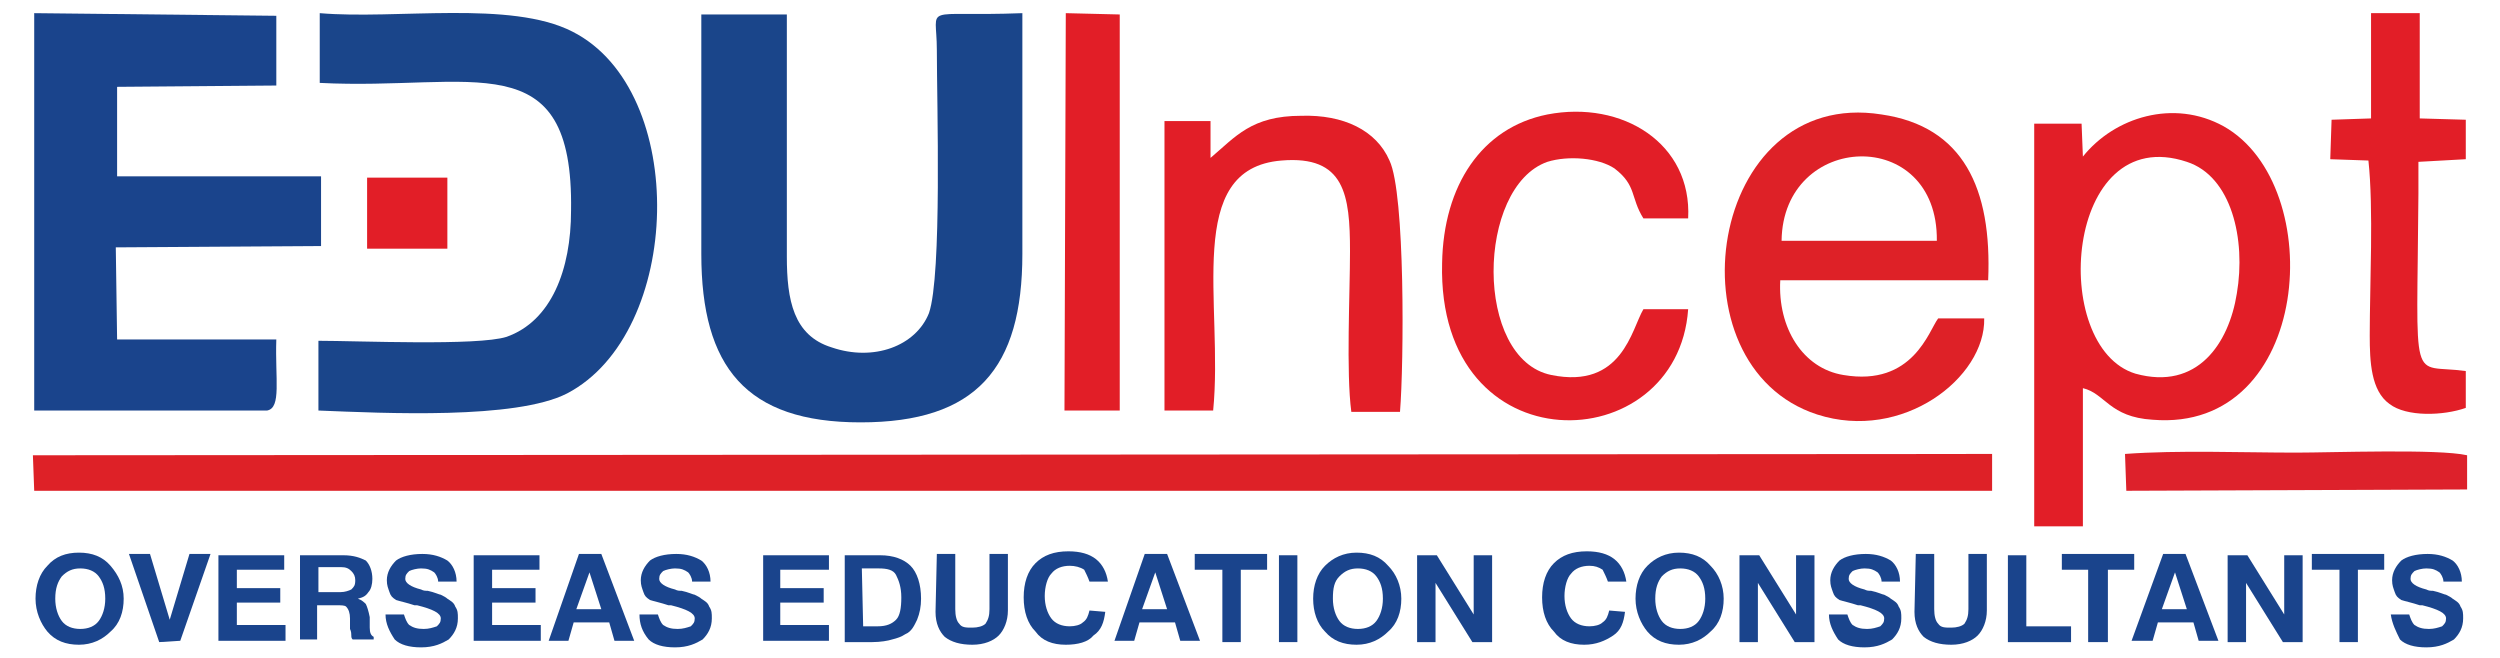 <?xml version="1.0" encoding="utf-8"?>
<!-- Generator: Adobe Illustrator 18.0.0, SVG Export Plug-In . SVG Version: 6.00 Build 0)  -->
<!DOCTYPE svg PUBLIC "-//W3C//DTD SVG 1.1//EN" "http://www.w3.org/Graphics/SVG/1.1/DTD/svg11.dtd">
<svg version="1.1" id="Layer_1" xmlns="http://www.w3.org/2000/svg" xmlns:xlink="http://www.w3.org/1999/xlink" x="0px" y="0px"
	 viewBox="0 0 190 50" enable-background="new 0 0 190 50" xml:space="preserve">
<g>
	<g>
		<path fill="#1A458A" d="M71.2,3.8c0,4,0.4,17.1-0.6,20c-1,2.5-4.2,3.7-7.4,2.6c-2.9-0.9-3.4-3.6-3.4-6.9V1.1h-6.5v18.2
			c0,8.6,3.4,12.8,12.1,12.8c8.8,0,12.3-4.1,12.3-12.8V1C69.9,1.3,71.2,0.2,71.2,3.8"/>
	</g>
	<g>
		<polygon fill="#DE2127" points="2.6,37.3 151.4,37.3 151.4,34.5 2.5,34.6 		"/>
	</g>
	<g>
		<path fill="#1A448C" d="M2.6,31.2h17.7c1.1-0.2,0.6-2.4,0.7-5.4H8.9l-0.1-7l15.6-0.1v-5.3L8.9,13.4V6.6L21,6.5V1.2L2.6,1V31.2z"/>
	</g>
	<g>
		<path fill="#1A458A" d="M24.3,6.3C35.9,6.9,43.6,3.1,43.4,16c0,4.5-1.5,8.4-4.9,9.6c-2.2,0.7-11.3,0.3-14.3,0.3v5.3
			c5,0.2,15,0.7,18.9-1.3c8.8-4.6,9.3-23,0.4-27.5C38.8,0,30.1,1.5,24.3,1V6.3z"/>
	</g>
	<g>
		<path fill="#E21E27" d="M158.3,11.9l-0.1-2.5h-3.6V40h3.7V29.5c1.7,0.4,2,2.2,5.3,2.4c12.1,1,13.4-17.8,5.4-22.3
			C165.2,7.5,160.7,8.9,158.3,11.9 M170,22.3c-0.6,3.8-3,7.4-7.7,6.1c-6.6-2-5.4-19.2,3.9-16.1C169.6,13.4,170.7,18.2,170,22.3z"/>
	</g>
	<g>
		<path fill="#DE2127" d="M150.8,24.2h-3.5c-0.7,0.9-1.9,5.2-7.2,4.3c-3.1-0.5-5-3.6-4.8-7.2h15.8c0.3-7-1.9-11.7-8.1-12.6
			c-13.2-2.1-16.3,19.1-4.9,22.8C144.6,33.6,150.9,28.7,150.8,24.2 M135.4,18.3c0.1-8.3,11.9-8.8,11.8,0H135.4z"/>
	</g>
	<g>
		<path fill="#E21E27" d="M92,12L92,9.2h-3.5v22h3.7c0.8-8.1-2.3-18.4,5.2-19c4.8-0.4,5.2,2.6,5.2,6.9c0,3.2-0.3,9.2,0.1,12.2h3.7
			c0.3-3.7,0.4-16.6-0.8-19.1c-1-2.3-3.5-3.5-6.7-3.4C95.1,8.8,93.9,10.4,92,12"/>
	</g>
	<g>
		<path fill="#E21E27" d="M128.3,23.5h-3.4c-0.9,1.5-1.6,6.1-7,5c-5.9-1.2-5.7-14.3-0.3-16.2c1.6-0.5,3.9-0.3,5.1,0.5
			c1.7,1.3,1.2,2.2,2.2,3.8h3.4c0.3-5.7-5-9-10.7-7.9c-5,1-7.9,5.4-8,11.3C109.2,35.6,127.5,35,128.3,23.5"/>
	</g>
	<g>
		<path fill="#E21E27" d="M180.2,9l-3,0.1l-0.1,3l2.9,0.1c0.4,3.7,0.1,9.4,0.1,13.3c0,2,0.1,4.2,1.5,5.2c1.3,1,4.1,0.9,5.8,0.3v-2.8
			c-4.3-0.6-3.7,1.7-3.6-13.5v-2.4l3.6-0.2v-3L183.9,9V1h-3.7V9z"/>
	</g>
	<g>
		<polygon fill="#E21E27" points="80.9,31.2 85.1,31.2 85.1,1.1 81,1 		"/>
	</g>
	<g>
		<path fill="#DD212B" d="M161.6,37.3l25.9-0.1v-2.6c-2.2-0.5-10.3-0.2-13-0.2c-4.1,0-8.9-0.2-13,0.1L161.6,37.3z"/>
	</g>
	<g>
		<polygon fill="#E21E27" points="27.9,18.9 34,18.9 34,13.5 27.9,13.5 		"/>
	</g>
	<g>
		<path fill="#1A448C" d="M2.7,45.5c0-1,0.3-1.9,0.9-2.5C4.2,42.3,5,42,6,42s1.8,0.3,2.4,1s1,1.5,1,2.5c0,1-0.3,1.9-1,2.5
			c-0.6,0.6-1.4,1-2.4,1s-1.8-0.3-2.4-1C3.1,47.4,2.7,46.5,2.7,45.5z M4.2,45.5c0,0.7,0.2,1.3,0.5,1.7c0.3,0.4,0.8,0.6,1.4,0.6
			c0.6,0,1.1-0.2,1.4-0.6c0.3-0.4,0.5-1,0.5-1.7c0-0.8-0.2-1.3-0.5-1.7c-0.3-0.4-0.8-0.6-1.4-0.6c-0.6,0-1,0.2-1.4,0.6
			C4.4,44.2,4.2,44.7,4.2,45.5z"/>
	</g>
	<g>
		<path fill="#1A448C" d="M12.1,48.8l-2.3-6.7h1.6l1.5,5l1.5-5h1.6l-2.3,6.6L12.1,48.8L12.1,48.8z"/>
		<path fill="#1A448C" d="M16.6,48.8v-6.6h5v1.1H18v1.4h3.3v1.1H18v1.7h3.7v1.2H16.6z"/>
		<path fill="#1A448C" d="M22.8,48.8v-6.6h3.3c0.8,0,1.3,0.2,1.7,0.4c0.3,0.3,0.5,0.8,0.5,1.4c0,0.4-0.1,0.8-0.3,1
			c-0.2,0.3-0.4,0.4-0.8,0.5c0.3,0.1,0.5,0.3,0.6,0.4c0.1,0.2,0.2,0.5,0.3,1v0.8l0,0c0,0.4,0.1,0.6,0.3,0.7v0.2h-1.6
			c-0.1-0.1-0.1-0.2-0.1-0.3s0-0.3-0.1-0.5V47c0-0.4-0.1-0.7-0.3-0.9C26.2,46,25.9,46,25.6,46h-1.5v2.6h-1.3V48.8z M24.2,45h1.7
			c0.3,0,0.6-0.1,0.8-0.2c0.2-0.2,0.3-0.3,0.3-0.7c0-0.3-0.1-0.5-0.3-0.7c-0.2-0.2-0.4-0.3-0.8-0.3h-1.7L24.2,45L24.2,45z"/>
		<path fill="#1A448C" d="M29.3,46.7h1.4c0.1,0.3,0.2,0.6,0.4,0.8c0.3,0.2,0.6,0.3,1.1,0.3c0.4,0,0.7-0.1,1-0.2
			c0.2-0.2,0.3-0.3,0.3-0.6c0-0.4-0.6-0.7-1.8-1l0,0c0,0-0.1,0-0.2,0c-0.6-0.2-1.1-0.3-1.4-0.4c-0.3-0.2-0.4-0.3-0.5-0.6
			s-0.2-0.5-0.2-0.9c0-0.6,0.3-1.1,0.7-1.5c0.4-0.3,1.1-0.5,2-0.5c0.8,0,1.4,0.2,1.9,0.5c0.4,0.3,0.7,0.9,0.7,1.6h-1.4
			c0-0.3-0.2-0.6-0.3-0.7c-0.3-0.2-0.5-0.3-1-0.3c-0.3,0-0.7,0.1-0.9,0.2c-0.2,0.2-0.3,0.3-0.3,0.6c0,0.3,0.4,0.6,1.2,0.8
			c0.2,0.1,0.3,0.1,0.5,0.1c0.5,0.1,0.9,0.3,1,0.3c0.2,0.1,0.4,0.2,0.5,0.3c0.3,0.2,0.5,0.3,0.6,0.6c0.2,0.3,0.2,0.5,0.2,0.9
			c0,0.7-0.3,1.2-0.7,1.6c-0.5,0.3-1.1,0.6-2.1,0.6c-0.9,0-1.6-0.2-2-0.6C29.6,48,29.3,47.4,29.3,46.7z"/>
		<path fill="#1A448C" d="M36,48.8v-6.6h5v1.1h-3.6v1.4h3.3v1.1h-3.3v1.7h3.7v1.2H36z"/>
		<path fill="#1A448C" d="M44,42.1h1.7l2.5,6.6h-1.5l-0.4-1.4h-2.7l-0.4,1.4h-1.5L44,42.1z M44.8,43.5l-1,2.8h1.9L44.8,43.5z"/>
		<path fill="#1A448C" d="M48.6,46.7H50c0.1,0.3,0.2,0.6,0.4,0.8c0.3,0.2,0.6,0.3,1.1,0.3c0.4,0,0.7-0.1,1-0.2
			c0.2-0.2,0.3-0.3,0.3-0.6c0-0.4-0.6-0.7-1.8-1l0,0c0,0-0.1,0-0.2,0c-0.6-0.2-1.1-0.3-1.4-0.4c-0.3-0.2-0.4-0.3-0.5-0.6
			s-0.2-0.5-0.2-0.9c0-0.6,0.3-1.1,0.7-1.5c0.4-0.3,1.1-0.5,2-0.5c0.8,0,1.4,0.2,1.9,0.5c0.4,0.3,0.7,0.9,0.7,1.6h-1.4
			c0-0.3-0.2-0.6-0.3-0.7c-0.3-0.2-0.5-0.3-1-0.3c-0.3,0-0.7,0.1-0.9,0.2c-0.2,0.2-0.3,0.3-0.3,0.6c0,0.3,0.4,0.6,1.2,0.8
			c0.2,0.1,0.3,0.1,0.5,0.1c0.5,0.1,0.9,0.3,1,0.3c0.2,0.1,0.4,0.2,0.5,0.3c0.3,0.2,0.5,0.3,0.6,0.6c0.2,0.3,0.2,0.5,0.2,0.9
			c0,0.7-0.3,1.2-0.7,1.6c-0.5,0.3-1.1,0.6-2.1,0.6c-0.9,0-1.6-0.2-2-0.6C48.8,48,48.6,47.4,48.6,46.7z"/>
		<path fill="#1A448C" d="M58,48.8v-6.6h5v1.1h-3.7v1.4h3.3v1.1h-3.3v1.7h3.7v1.2H58z"/>
		<path fill="#1A448C" d="M64.2,48.8v-6.6h2.7c1,0,1.8,0.3,2.3,0.8c0.5,0.5,0.8,1.4,0.8,2.5c0,0.6-0.1,1.1-0.3,1.6
			c-0.2,0.4-0.4,0.9-0.9,1.1c-0.3,0.2-0.6,0.3-1,0.4c-0.3,0.1-0.9,0.2-1.5,0.2L64.2,48.8z M65.6,47.6h1.1c0.7,0,1.1-0.2,1.4-0.5
			c0.3-0.3,0.4-0.9,0.4-1.7s-0.2-1.3-0.4-1.7s-0.7-0.5-1.3-0.5h-1.3L65.6,47.6L65.6,47.6z"/>
		<path fill="#1A448C" d="M71.2,42.1h1.4v4.2c0,0.5,0.1,0.9,0.3,1.1c0.2,0.3,0.5,0.3,1,0.3c0.4,0,0.8-0.1,1-0.3
			c0.2-0.3,0.3-0.6,0.3-1.1v-4.2h1.4v4.3c0,0.8-0.3,1.5-0.7,1.9c-0.4,0.4-1.1,0.7-2,0.7s-1.6-0.2-2.1-0.6c-0.4-0.4-0.7-1-0.7-1.9
			L71.2,42.1L71.2,42.1z"/>
		<path fill="#1A448C" d="M84,46.5c-0.1,0.8-0.3,1.4-0.9,1.8C82.7,48.8,81.9,49,81,49c-1,0-1.8-0.3-2.3-1c-0.6-0.6-0.9-1.5-0.9-2.6
			c0-1.1,0.3-2,0.9-2.6c0.6-0.6,1.4-0.9,2.5-0.9c0.9,0,1.6,0.2,2.1,0.6c0.5,0.4,0.8,1,0.9,1.7h-1.4c-0.1-0.3-0.3-0.7-0.4-0.9
			c-0.3-0.2-0.7-0.3-1.1-0.3c-0.6,0-1.1,0.2-1.4,0.6c-0.3,0.3-0.5,1-0.5,1.7c0,0.7,0.2,1.3,0.5,1.7c0.3,0.4,0.8,0.6,1.4,0.6
			c0.4,0,0.8-0.1,1-0.3c0.3-0.2,0.4-0.5,0.5-0.9L84,46.5L84,46.5z"/>
		<path fill="#1A448C" d="M87,42.1h1.7l2.5,6.6h-1.5l-0.4-1.4h-2.7l-0.4,1.4h-1.5L87,42.1z M87.8,43.5l-1,2.8h1.9L87.8,43.5z"/>
	</g>
	<g>
		<path fill="#1A448C" d="M92.9,48.8v-5.5h-2.1v-1.2h5.5v1.2h-2v5.5H92.9z"/>
		<path fill="#1A448C" d="M97.2,48.8v-6.6h1.4v6.6H97.2z"/>
		<path fill="#1A448C" d="M99.8,45.5c0-1,0.3-1.9,0.9-2.5c0.6-0.6,1.4-1,2.4-1s1.8,0.3,2.4,1c0.6,0.6,1,1.5,1,2.5c0,1-0.3,1.9-1,2.5
			c-0.6,0.6-1.4,1-2.4,1s-1.8-0.3-2.4-1C100.1,47.4,99.8,46.5,99.8,45.5z M101.3,45.5c0,0.7,0.2,1.3,0.5,1.7
			c0.3,0.4,0.8,0.6,1.4,0.6s1.1-0.2,1.4-0.6c0.3-0.4,0.5-1,0.5-1.7c0-0.8-0.2-1.3-0.5-1.7c-0.3-0.4-0.8-0.6-1.4-0.6s-1,0.2-1.4,0.6
			S101.3,44.7,101.3,45.5z"/>
		<path fill="#1A448C" d="M107.7,48.8v-6.6h1.5l2.8,4.5v-4.5h1.4v6.6h-1.5l-2.8-4.5v4.5H107.7z"/>
		<path fill="#1A448C" d="M123.5,46.5c-0.1,0.8-0.3,1.4-0.9,1.8s-1.3,0.7-2.2,0.7c-1,0-1.8-0.3-2.3-1c-0.6-0.6-0.9-1.5-0.9-2.6
			c0-1.1,0.3-2,0.9-2.6c0.6-0.6,1.4-0.9,2.5-0.9c0.9,0,1.6,0.2,2.1,0.6c0.5,0.4,0.8,1,0.9,1.7h-1.4c-0.1-0.3-0.3-0.7-0.4-0.9
			c-0.3-0.2-0.6-0.3-1-0.3c-0.6,0-1.1,0.2-1.4,0.6c-0.3,0.3-0.5,1-0.5,1.7c0,0.7,0.2,1.3,0.5,1.7c0.3,0.4,0.8,0.6,1.4,0.6
			c0.4,0,0.8-0.1,1-0.3c0.3-0.2,0.4-0.5,0.5-0.9L123.5,46.5L123.5,46.5z"/>
		<path fill="#1A448C" d="M124.3,45.5c0-1,0.3-1.9,0.9-2.5c0.6-0.6,1.4-1,2.4-1s1.8,0.3,2.4,1c0.6,0.6,1,1.5,1,2.5
			c0,1-0.3,1.9-1,2.5c-0.6,0.6-1.4,1-2.4,1s-1.8-0.3-2.4-1C124.7,47.4,124.3,46.5,124.3,45.5z M125.8,45.5c0,0.7,0.2,1.3,0.5,1.7
			c0.3,0.4,0.8,0.6,1.4,0.6c0.6,0,1.1-0.2,1.4-0.6c0.3-0.4,0.5-1,0.5-1.7c0-0.8-0.2-1.3-0.5-1.7s-0.8-0.6-1.4-0.6
			c-0.6,0-1,0.2-1.4,0.6C126,44.2,125.8,44.7,125.8,45.5z"/>
		<path fill="#1A448C" d="M132.2,48.8v-6.6h1.5l2.8,4.5v-4.5h1.4v6.6h-1.5l-2.8-4.5v4.5H132.2z"/>
		<path fill="#1A448C" d="M139,46.7h1.4c0.1,0.3,0.2,0.6,0.4,0.8c0.3,0.2,0.6,0.3,1.1,0.3c0.4,0,0.7-0.1,1-0.2
			c0.2-0.2,0.3-0.3,0.3-0.6c0-0.4-0.6-0.7-1.8-1l0,0c0,0-0.1,0-0.2,0c-0.6-0.2-1.1-0.3-1.4-0.4c-0.3-0.2-0.4-0.3-0.5-0.6
			s-0.2-0.5-0.2-0.9c0-0.6,0.3-1.1,0.7-1.5c0.4-0.3,1.1-0.5,2-0.5c0.8,0,1.4,0.2,1.9,0.5c0.4,0.3,0.7,0.9,0.7,1.6h-1.4
			c0-0.3-0.2-0.6-0.3-0.7c-0.3-0.2-0.5-0.3-1-0.3c-0.3,0-0.7,0.1-0.9,0.2c-0.2,0.2-0.3,0.3-0.3,0.6c0,0.3,0.4,0.6,1.2,0.8
			c0.2,0.1,0.3,0.1,0.5,0.1c0.5,0.1,0.9,0.3,1,0.3c0.2,0.1,0.4,0.2,0.5,0.3c0.3,0.2,0.5,0.3,0.6,0.6c0.2,0.3,0.2,0.5,0.2,0.9
			c0,0.7-0.3,1.2-0.7,1.6c-0.5,0.3-1.1,0.6-2.1,0.6c-0.9,0-1.6-0.2-2-0.6C139.3,48,139,47.4,139,46.7z"/>
		<path fill="#1A448C" d="M145.6,42.1h1.4v4.2c0,0.5,0.1,0.9,0.3,1.1c0.2,0.3,0.5,0.3,1,0.3c0.4,0,0.8-0.1,1-0.3
			c0.2-0.3,0.3-0.6,0.3-1.1v-4.2h1.4v4.3c0,0.8-0.3,1.5-0.7,1.9c-0.4,0.4-1.1,0.7-2,0.7c-0.9,0-1.6-0.2-2.1-0.6
			c-0.4-0.4-0.7-1-0.7-1.9L145.6,42.1L145.6,42.1z"/>
		<path fill="#1A448C" d="M152.6,48.8v-6.6h1.4v5.4h3.4v1.2H152.6z"/>
	</g>
	<g>
		<path fill="#1A448C" d="M158.7,48.8v-5.5h-2v-1.2h5.5v1.2h-2v5.5H158.7z"/>
	</g>
	<g>
		<path fill="#1A448C" d="M164.4,42.1h1.7l2.5,6.6h-1.5l-0.4-1.4H164l-0.4,1.4H162L164.4,42.1z M165.3,43.5l-1,2.8h1.9L165.3,43.5z"
			/>
		<path fill="#1A448C" d="M169.3,48.8v-6.6h1.5l2.8,4.5v-4.5h1.4v6.6h-1.5l-2.8-4.5v4.5H169.3z"/>
		<path fill="#1A448C" d="M177.8,48.8v-5.5h-2.1v-1.2h5.5v1.2h-2v5.5H177.8z"/>
		<path fill="#1A448C" d="M181.7,46.7h1.4c0.1,0.3,0.2,0.6,0.4,0.8c0.3,0.2,0.6,0.3,1.1,0.3c0.4,0,0.7-0.1,1-0.2
			c0.2-0.2,0.3-0.3,0.3-0.6c0-0.4-0.6-0.7-1.8-1l0,0c0,0-0.1,0-0.2,0c-0.6-0.2-1.1-0.3-1.4-0.4c-0.3-0.2-0.4-0.3-0.5-0.6
			s-0.2-0.5-0.2-0.9c0-0.6,0.3-1.1,0.7-1.5c0.4-0.3,1.1-0.5,2-0.5c0.8,0,1.4,0.2,1.9,0.5c0.4,0.3,0.7,0.9,0.7,1.6h-1.4
			c0-0.3-0.2-0.6-0.3-0.7c-0.3-0.2-0.5-0.3-1-0.3c-0.3,0-0.7,0.1-0.9,0.2c-0.2,0.2-0.3,0.3-0.3,0.6c0,0.3,0.4,0.6,1.2,0.8
			c0.2,0.1,0.3,0.1,0.5,0.1c0.5,0.1,0.9,0.3,1,0.3c0.2,0.1,0.4,0.2,0.5,0.3c0.3,0.2,0.5,0.3,0.6,0.6c0.2,0.3,0.2,0.5,0.2,0.9
			c0,0.7-0.3,1.2-0.7,1.6c-0.5,0.3-1.1,0.6-2.1,0.6c-0.9,0-1.6-0.2-2-0.6C182.1,48,181.8,47.4,181.7,46.7z"/>
	</g>
</g>
</svg>
